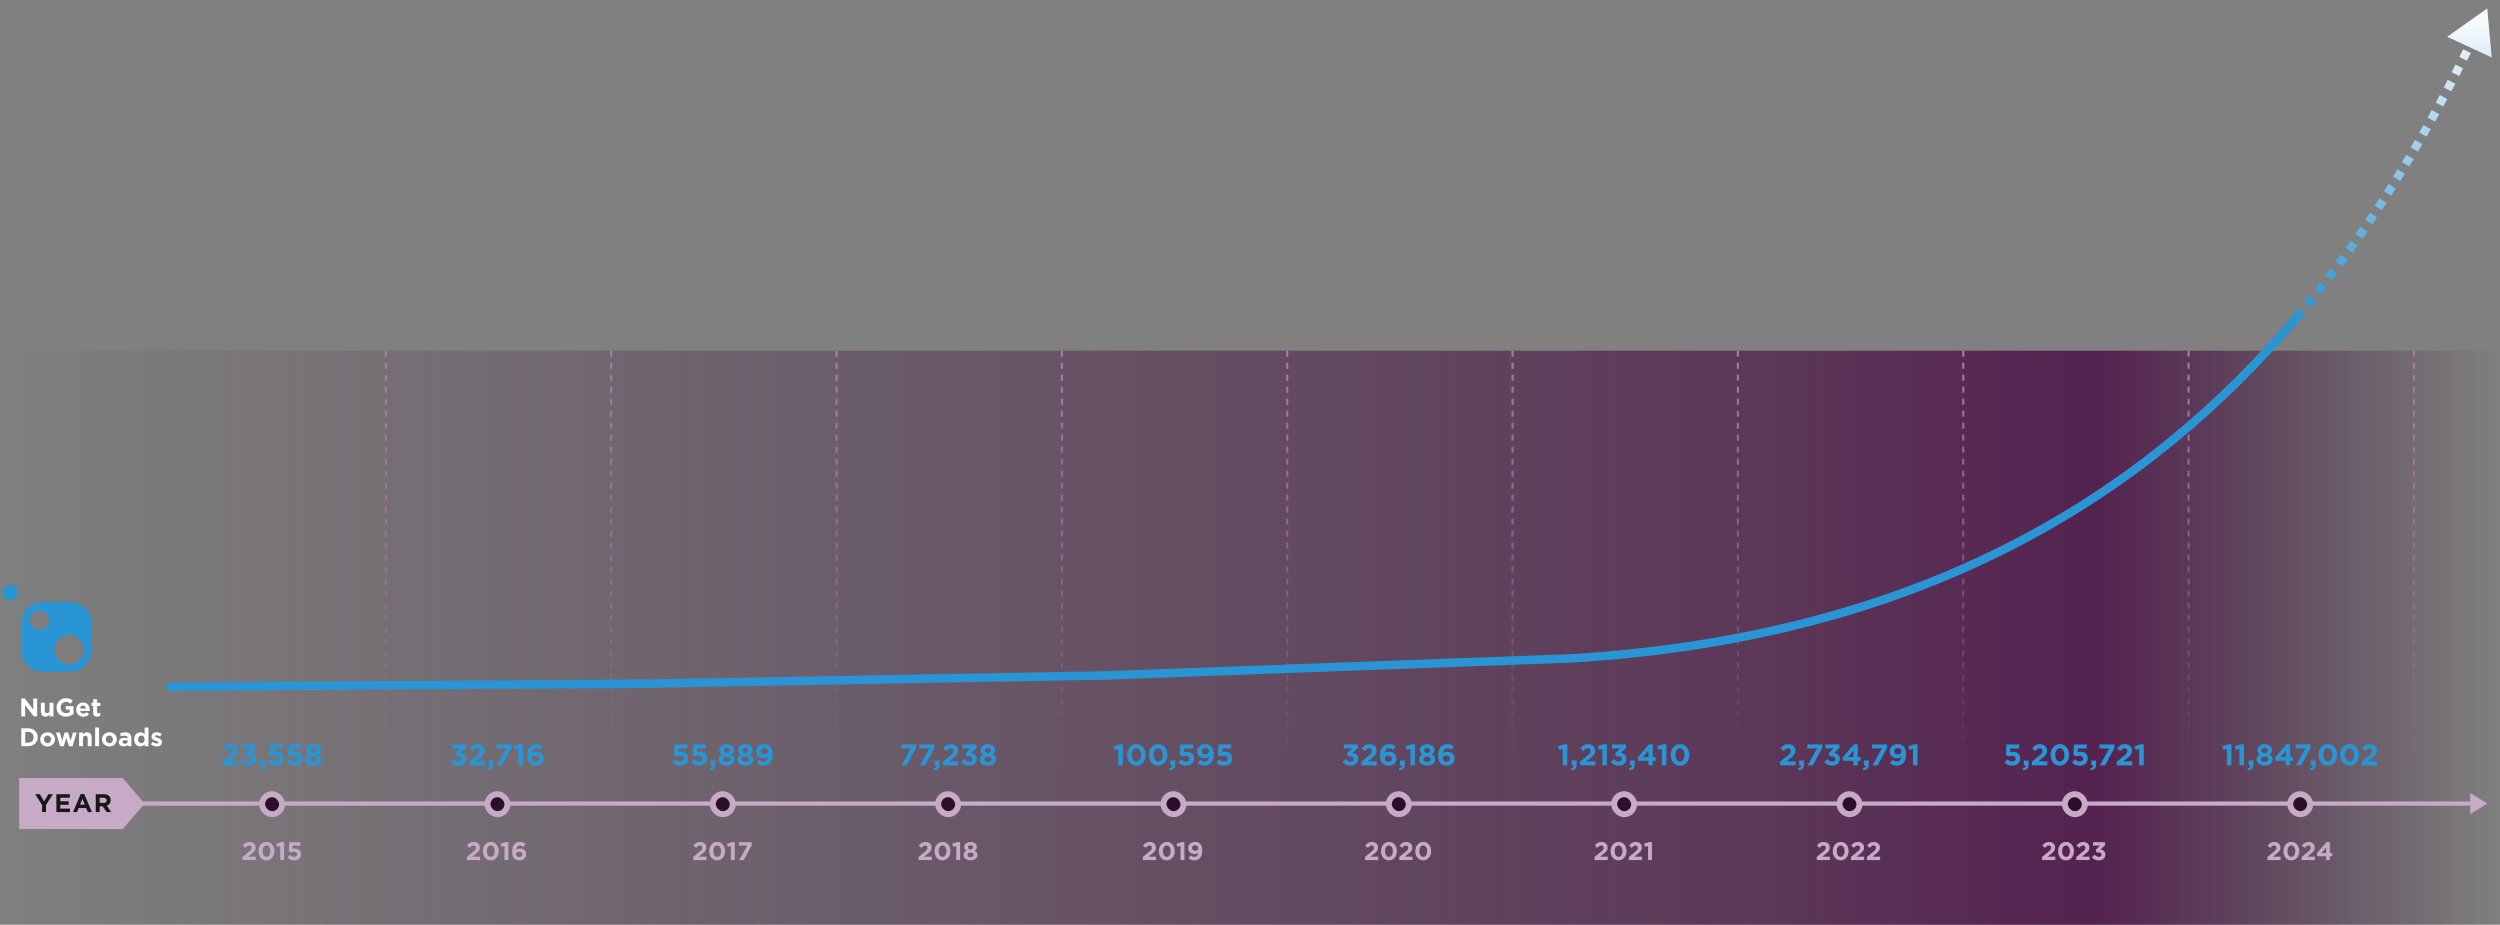 <svg width="1176" height="435" viewBox="0 0 1176 435" fill="none" xmlns="http://www.w3.org/2000/svg">
<rect x="0" y="0" width="1176" height="435" fill="#808080" stroke="none"/>
<rect y="165" width="1176" height="270" fill="url(#paint0_linear_31350_14341)"/>
<path fill-rule="evenodd" clip-rule="evenodd" d="M14 377H1163V379H14V377Z" fill="#C6AAC6"/>
<path d="M10.008 337L10.008 328.6H11.712L15.648 333.772V328.6H17.472V337H15.9L11.832 331.66L11.832 337H10.008ZM21.433 337.12C20.041 337.12 19.248 336.22 19.248 334.732V330.568H21.073V334.156C21.073 335.02 21.468 335.464 22.177 335.464C22.884 335.464 23.317 335.02 23.317 334.156V330.568H25.14V337H23.317V336.088C22.896 336.628 22.345 337.12 21.433 337.12ZM31.009 337.144C28.393 337.144 26.593 335.32 26.593 332.824V332.8C26.593 330.412 28.453 328.456 30.997 328.456C32.497 328.456 33.433 328.864 34.297 329.608L33.133 331.012C32.497 330.472 31.897 330.16 30.937 330.16C29.593 330.16 28.525 331.348 28.525 332.776V332.8C28.525 334.336 29.581 335.464 31.069 335.464C31.753 335.464 32.341 335.296 32.809 334.96V333.76H30.949V332.164H34.597V335.812C33.733 336.544 32.545 337.144 31.009 337.144ZM39.231 337.144C37.299 337.144 35.871 335.788 35.871 333.82V333.796C35.871 331.96 37.179 330.448 39.051 330.448C41.199 330.448 42.183 332.116 42.183 333.94C42.183 334.084 42.171 334.24 42.159 334.42H37.683C37.863 335.248 38.439 335.68 39.255 335.68C39.867 335.68 40.299 335.488 40.815 335.02L41.859 335.944C41.247 336.7 40.395 337.144 39.231 337.144ZM37.659 333.28H40.407C40.299 332.464 39.819 331.912 39.051 331.912C38.283 331.912 37.803 332.452 37.659 333.28ZM45.715 337.108C44.611 337.108 43.843 336.664 43.843 335.176V332.128H43.075V330.568H43.843V328.924H45.667V330.568H47.179V332.128H45.667V334.876C45.667 335.296 45.859 335.5 46.255 335.5C46.579 335.5 46.879 335.428 47.155 335.272V336.736C46.771 336.964 46.327 337.108 45.715 337.108ZM10.008 351V342.6H13.284C15.924 342.6 17.748 344.412 17.748 346.776V346.8C17.748 349.164 15.924 351 13.284 351H10.008ZM13.284 344.268H11.856V349.332H13.284C14.784 349.332 15.816 348.312 15.816 346.824V346.8C15.816 345.312 14.784 344.268 13.284 344.268ZM22.359 351.144C20.379 351.144 18.891 349.68 18.891 347.82V347.796C18.891 345.948 20.379 344.448 22.383 344.448C24.363 344.448 25.851 345.912 25.851 347.772V347.796C25.851 349.644 24.363 351.144 22.359 351.144ZM22.383 349.572C23.427 349.572 24.051 348.78 24.051 347.82V347.796C24.051 346.848 23.367 346.02 22.359 346.02C21.315 346.02 20.691 346.812 20.691 347.772V347.796C20.691 348.744 21.375 349.572 22.383 349.572ZM28.319 351.048L26.339 344.568H28.187L29.219 348.468L30.431 344.544H32.003L33.227 348.48L34.283 344.568H36.095L34.091 351.048H32.447L31.211 347.1L29.951 351.048H28.319ZM37.203 351V344.568H39.027V345.48C39.447 344.94 39.999 344.448 40.911 344.448C42.303 344.448 43.095 345.348 43.095 346.836L43.095 351H41.271L41.271 347.412C41.271 346.548 40.875 346.104 40.167 346.104C39.459 346.104 39.027 346.548 39.027 347.412V351H37.203ZM44.763 351L44.763 342.24H46.587L46.587 351H44.763ZM51.456 351.144C49.476 351.144 47.988 349.68 47.988 347.82V347.796C47.988 345.948 49.476 344.448 51.48 344.448C53.46 344.448 54.948 345.912 54.948 347.772V347.796C54.948 349.644 53.46 351.144 51.456 351.144ZM51.48 349.572C52.524 349.572 53.148 348.78 53.148 347.82V347.796C53.148 346.848 52.464 346.02 51.456 346.02C50.412 346.02 49.788 346.812 49.788 347.772V347.796C49.788 348.744 50.472 349.572 51.48 349.572ZM58.093 351.12C56.881 351.12 55.885 350.436 55.885 349.152V349.128C55.885 347.736 56.953 347.076 58.477 347.076C59.137 347.076 59.581 347.184 60.049 347.34V347.232C60.049 346.464 59.581 346.056 58.669 346.056C57.961 346.056 57.481 346.176 56.893 346.404L56.437 345.012C57.145 344.712 57.841 344.496 58.933 344.496C59.941 344.496 60.637 344.748 61.105 345.216C61.585 345.696 61.801 346.404 61.801 347.268L61.801 351H60.037V350.304C59.593 350.796 58.993 351.12 58.093 351.12ZM58.645 349.86C59.509 349.86 60.073 349.404 60.073 348.732V348.408C59.749 348.264 59.353 348.168 58.909 348.168C58.129 348.168 57.649 348.48 57.649 349.056V349.08C57.649 349.572 58.057 349.86 58.645 349.86ZM66.011 351.12C64.511 351.12 63.083 349.944 63.083 347.796V347.772C63.083 345.624 64.487 344.448 66.011 344.448C66.983 344.448 67.583 344.892 68.015 345.408V342.24H69.839V351H68.015V350.076C67.571 350.688 66.971 351.12 66.011 351.12ZM66.479 349.572C67.331 349.572 68.039 348.864 68.039 347.796V347.772C68.039 346.704 67.331 345.996 66.479 345.996C65.627 345.996 64.907 346.692 64.907 347.772V347.796C64.907 348.864 65.627 349.572 66.479 349.572ZM73.724 351.12C72.812 351.12 71.828 350.82 70.964 350.148L71.744 348.948C72.452 349.464 73.16 349.716 73.772 349.716C74.3 349.716 74.54 349.524 74.54 349.236V349.212C74.54 348.816 73.916 348.696 73.208 348.468C72.308 348.216 71.288 347.784 71.288 346.536V346.512C71.288 345.204 72.344 344.472 73.64 344.472C74.456 344.472 75.332 344.748 76.04 345.216L75.344 346.476C74.708 346.104 74.072 345.876 73.604 345.876C73.16 345.876 72.932 346.068 72.932 346.32V346.344C72.932 346.68 73.544 346.896 74.24 347.112C75.14 347.4 76.184 347.844 76.184 349.02V349.044C76.184 350.472 75.116 351.12 73.724 351.12Z" fill="white"/>
<path d="M9 366H57.747L68 378L57.747 390H9V366Z" fill="#C6AAC6"/>
<path d="M19.794 382V378.688L16.566 373.6H18.726L20.73 376.972L22.77 373.6H24.87L21.642 378.652V382H19.794ZM26.52 382V373.6H32.856V375.244H28.356V376.948H32.316V378.592H28.356V380.356H32.916V382H26.52ZM34.339 382L37.939 373.54H39.643L43.243 382H41.311L40.543 380.116H36.991L36.223 382H34.339ZM37.651 378.484H39.883L38.767 375.76L37.651 378.484ZM45.039 382V373.6H48.879C49.947 373.6 50.763 373.888 51.327 374.452C51.807 374.932 52.047 375.568 52.047 376.372V376.396C52.047 377.752 51.315 378.604 50.247 379L52.299 382H50.139L48.339 379.312H46.887V382H45.039ZM46.887 377.68H48.759C49.671 377.68 50.175 377.212 50.175 376.492V376.468C50.175 375.664 49.635 375.268 48.723 375.268H46.887V377.68Z" fill="#181818"/>
<path d="M104.747 360V358.292L108.009 355.618C109.241 354.61 109.703 354.078 109.703 353.266C109.703 352.426 109.171 351.992 108.387 351.992C107.617 351.992 107.113 352.412 106.385 353.308L104.873 352.09C105.839 350.788 106.777 350.06 108.527 350.06C110.543 350.06 111.901 351.25 111.901 353.084V353.112C111.901 354.764 111.061 355.548 109.325 356.906L107.729 358.138H111.999V360H104.747ZM117.137 360.168C115.359 360.168 114.155 359.482 113.315 358.474L114.799 357.06C115.471 357.83 116.157 358.236 117.165 358.236C117.991 358.236 118.551 357.774 118.551 357.046V357.018C118.551 356.22 117.851 355.772 116.633 355.772H115.737L115.401 354.4L117.739 352.048H113.889V350.2H120.511V351.824L118.033 354.19C119.363 354.414 120.665 355.1 120.665 356.934V356.962C120.665 358.81 119.321 360.168 117.137 360.168ZM122.025 362.268L121.843 361.386C122.837 361.288 123.285 360.826 123.215 360H122.347V357.76H124.615V359.65C124.615 361.498 123.691 362.254 122.025 362.268ZM129.754 360.168C128.172 360.168 127.038 359.608 126.086 358.698L127.388 357.144C128.13 357.816 128.844 358.208 129.726 358.208C130.734 358.208 131.364 357.732 131.364 356.85V356.822C131.364 355.982 130.65 355.492 129.628 355.492C129.012 355.492 128.452 355.646 127.99 355.856L126.744 355.03L127.024 350.2H133.044V352.09H128.872L128.76 353.784C129.152 353.686 129.502 353.616 130.048 353.616C131.952 353.616 133.478 354.554 133.478 356.752V356.78C133.478 358.852 132.008 360.168 129.754 360.168ZM138.573 360.168C136.991 360.168 135.857 359.608 134.905 358.698L136.207 357.144C136.949 357.816 137.663 358.208 138.545 358.208C139.553 358.208 140.183 357.732 140.183 356.85V356.822C140.183 355.982 139.469 355.492 138.447 355.492C137.831 355.492 137.271 355.646 136.809 355.856L135.563 355.03L135.843 350.2H141.863V352.09H137.691L137.579 353.784C137.971 353.686 138.321 353.616 138.867 353.616C140.771 353.616 142.297 354.554 142.297 356.752V356.78C142.297 358.852 140.827 360.168 138.573 360.168ZM147.531 360.14C145.361 360.14 143.751 359.02 143.751 357.312V357.284C143.751 356.094 144.283 355.408 145.333 354.918C144.563 354.456 144.087 353.84 144.087 352.776V352.748C144.087 351.25 145.459 350.06 147.531 350.06C149.603 350.06 150.975 351.236 150.975 352.748V352.776C150.975 353.84 150.499 354.456 149.729 354.918C150.723 355.436 151.311 356.066 151.311 357.228V357.256C151.311 359.076 149.701 360.14 147.531 360.14ZM147.531 354.204C148.385 354.204 148.931 353.7 148.931 353.014V352.986C148.931 352.384 148.427 351.838 147.531 351.838C146.635 351.838 146.131 352.37 146.131 352.972V353C146.131 353.686 146.677 354.204 147.531 354.204ZM147.531 358.362C148.595 358.362 149.225 357.83 149.225 357.144V357.116C149.225 356.346 148.525 355.912 147.531 355.912C146.537 355.912 145.837 356.346 145.837 357.116V357.144C145.837 357.816 146.467 358.362 147.531 358.362Z" fill="#2A95D5"/>
<rect x="123.3" y="373.59" width="9.4" height="9.4" rx="4.7" fill="#2C0F29" stroke="#C6AAC6" stroke-width="2.82"/>
<path d="M114.088 404.58V403.116L116.884 400.824C117.94 399.96 118.336 399.504 118.336 398.808C118.336 398.088 117.88 397.716 117.208 397.716C116.548 397.716 116.116 398.076 115.492 398.844L114.196 397.8C115.024 396.684 115.828 396.06 117.328 396.06C119.056 396.06 120.22 397.08 120.22 398.652V398.676C120.22 400.092 119.5 400.764 118.012 401.928L116.644 402.984H120.304V404.58H114.088ZM125.345 404.724C123.089 404.724 121.625 402.852 121.625 400.404V400.38C121.625 397.944 123.125 396.036 125.369 396.036C127.589 396.036 129.089 397.908 129.089 400.356V400.38C129.089 402.816 127.589 404.724 125.345 404.724ZM125.369 403.056C126.485 403.056 127.193 401.94 127.193 400.404V400.38C127.193 398.856 126.449 397.704 125.345 397.704C124.241 397.704 123.521 398.82 123.521 400.356V400.38C123.521 401.916 124.253 403.056 125.369 403.056ZM131.82 404.58V397.992L130.356 398.352L129.972 396.84L132.384 396.12H133.644V404.58H131.82ZM138.406 404.724C137.05 404.724 136.078 404.244 135.262 403.464L136.378 402.132C137.014 402.708 137.626 403.044 138.382 403.044C139.246 403.044 139.786 402.636 139.786 401.88V401.856C139.786 401.136 139.174 400.716 138.298 400.716C137.77 400.716 137.29 400.848 136.894 401.028L135.826 400.32L136.066 396.18H141.226V397.8H137.65L137.554 399.252C137.89 399.168 138.19 399.108 138.658 399.108C140.29 399.108 141.598 399.912 141.598 401.796V401.82C141.598 403.596 140.338 404.724 138.406 404.724Z" fill="#C6AAC6"/>
<path d="M215.789 360.168C214.011 360.168 212.807 359.482 211.967 358.474L213.451 357.06C214.123 357.83 214.809 358.236 215.817 358.236C216.643 358.236 217.203 357.774 217.203 357.046V357.018C217.203 356.22 216.503 355.772 215.285 355.772H214.389L214.053 354.4L216.391 352.048H212.541V350.2H219.163V351.824L216.685 354.19C218.015 354.414 219.317 355.1 219.317 356.934V356.962C219.317 358.81 217.973 360.168 215.789 360.168ZM220.816 360V358.292L224.078 355.618C225.31 354.61 225.772 354.078 225.772 353.266C225.772 352.426 225.24 351.992 224.456 351.992C223.686 351.992 223.182 352.412 222.454 353.308L220.942 352.09C221.908 350.788 222.846 350.06 224.596 350.06C226.612 350.06 227.97 351.25 227.97 353.084V353.112C227.97 354.764 227.13 355.548 225.394 356.906L223.798 358.138H228.068V360H220.816ZM229.399 362.268L229.217 361.386C230.211 361.288 230.659 360.826 230.589 360H229.721V357.76H231.989V359.65C231.989 361.498 231.065 362.254 229.399 362.268ZM233.761 360L238.143 352.062H233.537V350.2H240.593V351.824L236.197 360H233.761ZM243.882 360V352.314L242.174 352.734L241.726 350.97L244.54 350.13H246.01V360H243.882ZM252.042 360.168C250.754 360.168 249.9 359.804 249.214 359.118C248.5 358.404 248.052 357.354 248.052 355.408V355.38C248.052 352.356 249.424 350.032 252.35 350.032C253.694 350.032 254.548 350.424 255.416 351.11L254.282 352.776C253.652 352.286 253.12 351.992 252.28 351.992C250.81 351.992 250.376 353.406 250.306 354.26C250.824 353.91 251.44 353.63 252.336 353.63C254.282 353.63 255.78 354.708 255.78 356.752V356.78C255.78 358.796 254.17 360.168 252.042 360.168ZM251.958 358.32C253.022 358.32 253.638 357.718 253.638 356.878V356.85C253.638 356.01 252.994 355.422 251.93 355.422C250.866 355.422 250.25 355.996 250.25 356.836V356.864C250.25 357.704 250.894 358.32 251.958 358.32Z" fill="#2A95D5"/>
<rect x="229.3" y="373.59" width="9.4" height="9.4" rx="4.7" fill="#2C0F29" stroke="#C6AAC6" stroke-width="2.82"/>
<path d="M219.588 404.58V403.116L222.384 400.824C223.44 399.96 223.836 399.504 223.836 398.808C223.836 398.088 223.38 397.716 222.708 397.716C222.048 397.716 221.616 398.076 220.992 398.844L219.696 397.8C220.524 396.684 221.328 396.06 222.828 396.06C224.556 396.06 225.72 397.08 225.72 398.652V398.676C225.72 400.092 225 400.764 223.512 401.928L222.144 402.984H225.804V404.58H219.588ZM230.845 404.724C228.589 404.724 227.125 402.852 227.125 400.404V400.38C227.125 397.944 228.625 396.036 230.869 396.036C233.089 396.036 234.589 397.908 234.589 400.356V400.38C234.589 402.816 233.089 404.724 230.845 404.724ZM230.869 403.056C231.985 403.056 232.693 401.94 232.693 400.404V400.38C232.693 398.856 231.949 397.704 230.845 397.704C229.741 397.704 229.021 398.82 229.021 400.356V400.38C229.021 401.916 229.753 403.056 230.869 403.056ZM237.32 404.58V397.992L235.856 398.352L235.472 396.84L237.884 396.12H239.144V404.58H237.32ZM244.314 404.724C243.21 404.724 242.478 404.412 241.89 403.824C241.278 403.212 240.894 402.312 240.894 400.644V400.62C240.894 398.028 242.07 396.036 244.578 396.036C245.73 396.036 246.462 396.372 247.206 396.96L246.234 398.388C245.694 397.968 245.238 397.716 244.518 397.716C243.258 397.716 242.886 398.928 242.826 399.66C243.27 399.36 243.798 399.12 244.566 399.12C246.234 399.12 247.518 400.044 247.518 401.796V401.82C247.518 403.548 246.138 404.724 244.314 404.724ZM244.242 403.14C245.154 403.14 245.682 402.624 245.682 401.904V401.88C245.682 401.16 245.13 400.656 244.218 400.656C243.306 400.656 242.778 401.148 242.778 401.868V401.892C242.778 402.612 243.33 403.14 244.242 403.14Z" fill="#C6AAC6"/>
<path d="M320.03 360.168C318.448 360.168 317.314 359.608 316.362 358.698L317.664 357.144C318.406 357.816 319.12 358.208 320.002 358.208C321.01 358.208 321.64 357.732 321.64 356.85V356.822C321.64 355.982 320.926 355.492 319.904 355.492C319.288 355.492 318.728 355.646 318.266 355.856L317.02 355.03L317.3 350.2H323.32V352.09H319.148L319.036 353.784C319.428 353.686 319.778 353.616 320.324 353.616C322.228 353.616 323.754 354.554 323.754 356.752V356.78C323.754 358.852 322.284 360.168 320.03 360.168ZM328.848 360.168C327.266 360.168 326.132 359.608 325.18 358.698L326.482 357.144C327.224 357.816 327.938 358.208 328.82 358.208C329.828 358.208 330.458 357.732 330.458 356.85V356.822C330.458 355.982 329.744 355.492 328.722 355.492C328.106 355.492 327.546 355.646 327.084 355.856L325.838 355.03L326.118 350.2H332.138V352.09H327.966L327.854 353.784C328.246 353.686 328.596 353.616 329.142 353.616C331.046 353.616 332.572 354.554 332.572 356.752V356.78C332.572 358.852 331.102 360.168 328.848 360.168ZM333.942 362.268L333.76 361.386C334.754 361.288 335.202 360.826 335.132 360H334.264V357.76H336.532V359.65C336.532 361.498 335.608 362.254 333.942 362.268ZM341.812 360.14C339.642 360.14 338.032 359.02 338.032 357.312V357.284C338.032 356.094 338.564 355.408 339.614 354.918C338.844 354.456 338.368 353.84 338.368 352.776V352.748C338.368 351.25 339.74 350.06 341.812 350.06C343.884 350.06 345.256 351.236 345.256 352.748V352.776C345.256 353.84 344.78 354.456 344.01 354.918C345.004 355.436 345.592 356.066 345.592 357.228V357.256C345.592 359.076 343.982 360.14 341.812 360.14ZM341.812 354.204C342.666 354.204 343.212 353.7 343.212 353.014V352.986C343.212 352.384 342.708 351.838 341.812 351.838C340.916 351.838 340.412 352.37 340.412 352.972V353C340.412 353.686 340.958 354.204 341.812 354.204ZM341.812 358.362C342.876 358.362 343.506 357.83 343.506 357.144V357.116C343.506 356.346 342.806 355.912 341.812 355.912C340.818 355.912 340.118 356.346 340.118 357.116V357.144C340.118 357.816 340.748 358.362 341.812 358.362ZM350.631 360.14C348.461 360.14 346.851 359.02 346.851 357.312V357.284C346.851 356.094 347.383 355.408 348.433 354.918C347.663 354.456 347.187 353.84 347.187 352.776V352.748C347.187 351.25 348.559 350.06 350.631 350.06C352.703 350.06 354.075 351.236 354.075 352.748V352.776C354.075 353.84 353.599 354.456 352.829 354.918C353.823 355.436 354.411 356.066 354.411 357.228V357.256C354.411 359.076 352.801 360.14 350.631 360.14ZM350.631 354.204C351.485 354.204 352.031 353.7 352.031 353.014V352.986C352.031 352.384 351.527 351.838 350.631 351.838C349.735 351.838 349.231 352.37 349.231 352.972V353C349.231 353.686 349.777 354.204 350.631 354.204ZM350.631 358.362C351.695 358.362 352.325 357.83 352.325 357.144V357.116C352.325 356.346 351.625 355.912 350.631 355.912C349.637 355.912 348.937 356.346 348.937 357.116V357.144C348.937 357.816 349.567 358.362 350.631 358.362ZM359.255 358.208C360.725 358.208 361.173 356.822 361.243 355.982C360.739 356.416 360.095 356.654 359.255 356.654C357.127 356.654 355.755 355.464 355.755 353.49V353.462C355.755 351.488 357.281 350.032 359.493 350.032C360.795 350.032 361.579 350.354 362.321 351.096C363.021 351.796 363.483 352.86 363.483 354.792V354.82C363.483 357.998 361.985 360.168 359.199 360.168C357.757 360.168 356.819 359.692 355.979 359.006L357.113 357.368C357.827 357.942 358.415 358.208 359.255 358.208ZM359.605 354.862C360.669 354.862 361.285 354.246 361.285 353.406V353.378C361.285 352.496 360.641 351.88 359.563 351.88C358.499 351.88 357.897 352.482 357.897 353.364V353.392C357.897 354.274 358.541 354.862 359.605 354.862Z" fill="#2A95D5"/>
<rect x="335.3" y="373.59" width="9.4" height="9.4" rx="4.7" fill="#2C0F29" stroke="#C6AAC6" stroke-width="2.82"/>
<path d="M326.088 404.58V403.116L328.884 400.824C329.94 399.96 330.336 399.504 330.336 398.808C330.336 398.088 329.88 397.716 329.208 397.716C328.548 397.716 328.116 398.076 327.492 398.844L326.196 397.8C327.024 396.684 327.828 396.06 329.328 396.06C331.056 396.06 332.22 397.08 332.22 398.652V398.676C332.22 400.092 331.5 400.764 330.012 401.928L328.644 402.984H332.304V404.58H326.088ZM337.345 404.724C335.089 404.724 333.625 402.852 333.625 400.404V400.38C333.625 397.944 335.125 396.036 337.369 396.036C339.589 396.036 341.089 397.908 341.089 400.356V400.38C341.089 402.816 339.589 404.724 337.345 404.724ZM337.369 403.056C338.485 403.056 339.193 401.94 339.193 400.404V400.38C339.193 398.856 338.449 397.704 337.345 397.704C336.241 397.704 335.521 398.82 335.521 400.356V400.38C335.521 401.916 336.253 403.056 337.369 403.056ZM343.82 404.58V397.992L342.356 398.352L341.972 396.84L344.384 396.12H345.644V404.58H343.82ZM347.754 404.58L351.51 397.776H347.562V396.18H353.61V397.572L349.842 404.58H347.754Z" fill="#C6AAC6"/>
<path d="M424.084 360L428.466 352.062H423.86V350.2H430.916V351.824L426.52 360H424.084ZM432.752 360L437.134 352.062H432.528V350.2H439.584V351.824L435.188 360H432.752ZM439.396 362.268L439.214 361.386C440.208 361.288 440.656 360.826 440.586 360H439.718V357.76H441.986V359.65C441.986 361.498 441.062 362.254 439.396 362.268ZM443.541 360V358.292L446.803 355.618C448.035 354.61 448.497 354.078 448.497 353.266C448.497 352.426 447.965 351.992 447.181 351.992C446.411 351.992 445.907 352.412 445.179 353.308L443.667 352.09C444.633 350.788 445.571 350.06 447.321 350.06C449.337 350.06 450.695 351.25 450.695 353.084V353.112C450.695 354.764 449.855 355.548 448.119 356.906L446.523 358.138H450.793V360H443.541ZM455.932 360.168C454.154 360.168 452.95 359.482 452.11 358.474L453.594 357.06C454.266 357.83 454.952 358.236 455.96 358.236C456.786 358.236 457.346 357.774 457.346 357.046V357.018C457.346 356.22 456.646 355.772 455.428 355.772H454.532L454.196 354.4L456.534 352.048H452.684V350.2H459.306V351.824L456.828 354.19C458.158 354.414 459.46 355.1 459.46 356.934V356.962C459.46 358.81 458.116 360.168 455.932 360.168ZM464.683 360.14C462.513 360.14 460.903 359.02 460.903 357.312V357.284C460.903 356.094 461.435 355.408 462.485 354.918C461.715 354.456 461.239 353.84 461.239 352.776V352.748C461.239 351.25 462.611 350.06 464.683 350.06C466.755 350.06 468.127 351.236 468.127 352.748V352.776C468.127 353.84 467.651 354.456 466.881 354.918C467.875 355.436 468.463 356.066 468.463 357.228V357.256C468.463 359.076 466.853 360.14 464.683 360.14ZM464.683 354.204C465.537 354.204 466.083 353.7 466.083 353.014V352.986C466.083 352.384 465.579 351.838 464.683 351.838C463.787 351.838 463.283 352.37 463.283 352.972V353C463.283 353.686 463.829 354.204 464.683 354.204ZM464.683 358.362C465.747 358.362 466.377 357.83 466.377 357.144V357.116C466.377 356.346 465.677 355.912 464.683 355.912C463.689 355.912 462.989 356.346 462.989 357.116V357.144C462.989 357.816 463.619 358.362 464.683 358.362Z" fill="#2A95D5"/>
<rect x="441.3" y="373.59" width="9.4" height="9.4" rx="4.7" fill="#2C0F29" stroke="#C6AAC6" stroke-width="2.82"/>
<path d="M432.088 404.58V403.116L434.884 400.824C435.94 399.96 436.336 399.504 436.336 398.808C436.336 398.088 435.88 397.716 435.208 397.716C434.548 397.716 434.116 398.076 433.492 398.844L432.196 397.8C433.024 396.684 433.828 396.06 435.328 396.06C437.056 396.06 438.22 397.08 438.22 398.652V398.676C438.22 400.092 437.5 400.764 436.012 401.928L434.644 402.984H438.304V404.58H432.088ZM443.345 404.724C441.089 404.724 439.625 402.852 439.625 400.404V400.38C439.625 397.944 441.125 396.036 443.369 396.036C445.589 396.036 447.089 397.908 447.089 400.356V400.38C447.089 402.816 445.589 404.724 443.345 404.724ZM443.369 403.056C444.485 403.056 445.193 401.94 445.193 400.404V400.38C445.193 398.856 444.449 397.704 443.345 397.704C442.241 397.704 441.521 398.82 441.521 400.356V400.38C441.521 401.916 442.253 403.056 443.369 403.056ZM449.82 404.58V397.992L448.356 398.352L447.972 396.84L450.384 396.12H451.644V404.58H449.82ZM456.526 404.7C454.666 404.7 453.286 403.74 453.286 402.276V402.252C453.286 401.232 453.742 400.644 454.642 400.224C453.982 399.828 453.574 399.3 453.574 398.388V398.364C453.574 397.08 454.75 396.06 456.526 396.06C458.302 396.06 459.478 397.068 459.478 398.364V398.388C459.478 399.3 459.07 399.828 458.41 400.224C459.262 400.668 459.766 401.208 459.766 402.204V402.228C459.766 403.788 458.386 404.7 456.526 404.7ZM456.526 399.612C457.258 399.612 457.726 399.18 457.726 398.592V398.568C457.726 398.052 457.294 397.584 456.526 397.584C455.758 397.584 455.326 398.04 455.326 398.556V398.58C455.326 399.168 455.794 399.612 456.526 399.612ZM456.526 403.176C457.438 403.176 457.978 402.72 457.978 402.132V402.108C457.978 401.448 457.378 401.076 456.526 401.076C455.674 401.076 455.074 401.448 455.074 402.108V402.132C455.074 402.708 455.614 403.176 456.526 403.176Z" fill="#C6AAC6"/>
<path d="M526.061 360V352.314L524.353 352.734L523.905 350.97L526.719 350.13H528.189V360H526.061ZM534.572 360.168C531.94 360.168 530.232 357.984 530.232 355.128V355.1C530.232 352.258 531.982 350.032 534.6 350.032C537.19 350.032 538.94 352.216 538.94 355.072V355.1C538.94 357.942 537.19 360.168 534.572 360.168ZM534.6 358.222C535.902 358.222 536.728 356.92 536.728 355.128V355.1C536.728 353.322 535.86 351.978 534.572 351.978C533.284 351.978 532.444 353.28 532.444 355.072V355.1C532.444 356.892 533.298 358.222 534.6 358.222ZM544.798 360.168C542.166 360.168 540.458 357.984 540.458 355.128V355.1C540.458 352.258 542.208 350.032 544.826 350.032C547.416 350.032 549.166 352.216 549.166 355.072V355.1C549.166 357.942 547.416 360.168 544.798 360.168ZM544.826 358.222C546.128 358.222 546.954 356.92 546.954 355.128V355.1C546.954 353.322 546.086 351.978 544.798 351.978C543.51 351.978 542.67 353.28 542.67 355.072V355.1C542.67 356.892 543.524 358.222 544.826 358.222ZM550.201 362.268L550.019 361.386C551.013 361.288 551.461 360.826 551.391 360H550.523V357.76H552.791V359.65C552.791 361.498 551.867 362.254 550.201 362.268ZM557.931 360.168C556.349 360.168 555.215 359.608 554.263 358.698L555.565 357.144C556.307 357.816 557.021 358.208 557.903 358.208C558.911 358.208 559.541 357.732 559.541 356.85V356.822C559.541 355.982 558.827 355.492 557.805 355.492C557.189 355.492 556.629 355.646 556.167 355.856L554.921 355.03L555.201 350.2H561.221V352.09H557.049L556.937 353.784C557.329 353.686 557.679 353.616 558.225 353.616C560.129 353.616 561.655 354.554 561.655 356.752V356.78C561.655 358.852 560.185 360.168 557.931 360.168ZM566.695 358.208C568.165 358.208 568.613 356.822 568.683 355.982C568.179 356.416 567.535 356.654 566.695 356.654C564.567 356.654 563.195 355.464 563.195 353.49V353.462C563.195 351.488 564.721 350.032 566.933 350.032C568.235 350.032 569.019 350.354 569.761 351.096C570.461 351.796 570.923 352.86 570.923 354.792V354.82C570.923 357.998 569.425 360.168 566.639 360.168C565.197 360.168 564.259 359.692 563.419 359.006L564.553 357.368C565.267 357.942 565.855 358.208 566.695 358.208ZM567.045 354.862C568.109 354.862 568.725 354.246 568.725 353.406V353.378C568.725 352.496 568.081 351.88 567.003 351.88C565.939 351.88 565.337 352.482 565.337 353.364V353.392C565.337 354.274 565.981 354.862 567.045 354.862ZM575.882 360.168C574.3 360.168 573.166 359.608 572.214 358.698L573.516 357.144C574.258 357.816 574.972 358.208 575.854 358.208C576.862 358.208 577.492 357.732 577.492 356.85V356.822C577.492 355.982 576.778 355.492 575.756 355.492C575.14 355.492 574.58 355.646 574.118 355.856L572.872 355.03L573.152 350.2H579.172V352.09H575L574.888 353.784C575.28 353.686 575.63 353.616 576.176 353.616C578.08 353.616 579.606 354.554 579.606 356.752V356.78C579.606 358.852 578.136 360.168 575.882 360.168Z" fill="#2A95D5"/>
<rect x="547.3" y="373.59" width="9.4" height="9.4" rx="4.7" fill="#2C0F29" stroke="#C6AAC6" stroke-width="2.82"/>
<path d="M537.588 404.58V403.116L540.384 400.824C541.44 399.96 541.836 399.504 541.836 398.808C541.836 398.088 541.38 397.716 540.708 397.716C540.048 397.716 539.616 398.076 538.992 398.844L537.696 397.8C538.524 396.684 539.328 396.06 540.828 396.06C542.556 396.06 543.72 397.08 543.72 398.652V398.676C543.72 400.092 543 400.764 541.512 401.928L540.144 402.984H543.804V404.58H537.588ZM548.845 404.724C546.589 404.724 545.125 402.852 545.125 400.404V400.38C545.125 397.944 546.625 396.036 548.869 396.036C551.089 396.036 552.589 397.908 552.589 400.356V400.38C552.589 402.816 551.089 404.724 548.845 404.724ZM548.869 403.056C549.985 403.056 550.693 401.94 550.693 400.404V400.38C550.693 398.856 549.949 397.704 548.845 397.704C547.741 397.704 547.021 398.82 547.021 400.356V400.38C547.021 401.916 547.753 403.056 548.869 403.056ZM555.32 404.58V397.992L553.856 398.352L553.472 396.84L555.884 396.12H557.144V404.58H555.32ZM561.918 403.044C563.178 403.044 563.562 401.856 563.622 401.136C563.19 401.508 562.638 401.712 561.918 401.712C560.094 401.712 558.918 400.692 558.918 399V398.976C558.918 397.284 560.226 396.036 562.122 396.036C563.238 396.036 563.91 396.312 564.546 396.948C565.146 397.548 565.542 398.46 565.542 400.116V400.14C565.542 402.864 564.258 404.724 561.87 404.724C560.634 404.724 559.83 404.316 559.11 403.728L560.082 402.324C560.694 402.816 561.198 403.044 561.918 403.044ZM562.218 400.176C563.13 400.176 563.658 399.648 563.658 398.928V398.904C563.658 398.148 563.106 397.62 562.182 397.62C561.27 397.62 560.754 398.136 560.754 398.892V398.916C560.754 399.672 561.306 400.176 562.218 400.176Z" fill="#C6AAC6"/>
<path d="M635.359 360.168C633.581 360.168 632.377 359.482 631.537 358.474L633.021 357.06C633.693 357.83 634.379 358.236 635.387 358.236C636.213 358.236 636.773 357.774 636.773 357.046V357.018C636.773 356.22 636.073 355.772 634.855 355.772H633.959L633.623 354.4L635.961 352.048H632.111V350.2H638.733V351.824L636.255 354.19C637.585 354.414 638.887 355.1 638.887 356.934V356.962C638.887 358.81 637.543 360.168 635.359 360.168ZM640.386 360V358.292L643.648 355.618C644.88 354.61 645.342 354.078 645.342 353.266C645.342 352.426 644.81 351.992 644.026 351.992C643.256 351.992 642.752 352.412 642.024 353.308L640.512 352.09C641.478 350.788 642.416 350.06 644.166 350.06C646.182 350.06 647.54 351.25 647.54 353.084V353.112C647.54 354.764 646.7 355.548 644.964 356.906L643.368 358.138H647.638V360H640.386ZM653.169 360.168C651.881 360.168 651.027 359.804 650.341 359.118C649.627 358.404 649.179 357.354 649.179 355.408V355.38C649.179 352.356 650.551 350.032 653.477 350.032C654.821 350.032 655.675 350.424 656.543 351.11L655.409 352.776C654.779 352.286 654.247 351.992 653.407 351.992C651.937 351.992 651.503 353.406 651.433 354.26C651.951 353.91 652.567 353.63 653.463 353.63C655.409 353.63 656.907 354.708 656.907 356.752V356.78C656.907 358.796 655.297 360.168 653.169 360.168ZM653.085 358.32C654.149 358.32 654.765 357.718 654.765 356.878V356.85C654.765 356.01 654.121 355.422 653.057 355.422C651.993 355.422 651.377 355.996 651.377 356.836V356.864C651.377 357.704 652.021 358.32 653.085 358.32ZM658.238 362.268L658.056 361.386C659.05 361.288 659.498 360.826 659.428 360H658.56V357.76H660.828V359.65C660.828 361.498 659.904 362.254 658.238 362.268ZM663.493 360V352.314L661.785 352.734L661.337 350.97L664.151 350.13H665.621V360H663.493ZM671.317 360.14C669.147 360.14 667.537 359.02 667.537 357.312V357.284C667.537 356.094 668.069 355.408 669.119 354.918C668.349 354.456 667.873 353.84 667.873 352.776V352.748C667.873 351.25 669.245 350.06 671.317 350.06C673.389 350.06 674.761 351.236 674.761 352.748V352.776C674.761 353.84 674.285 354.456 673.515 354.918C674.509 355.436 675.097 356.066 675.097 357.228V357.256C675.097 359.076 673.487 360.14 671.317 360.14ZM671.317 354.204C672.171 354.204 672.717 353.7 672.717 353.014V352.986C672.717 352.384 672.213 351.838 671.317 351.838C670.421 351.838 669.917 352.37 669.917 352.972V353C669.917 353.686 670.463 354.204 671.317 354.204ZM671.317 358.362C672.381 358.362 673.011 357.83 673.011 357.144V357.116C673.011 356.346 672.311 355.912 671.317 355.912C670.323 355.912 669.623 356.346 669.623 357.116V357.144C669.623 357.816 670.253 358.362 671.317 358.362ZM680.472 360.168C679.184 360.168 678.33 359.804 677.644 359.118C676.93 358.404 676.482 357.354 676.482 355.408V355.38C676.482 352.356 677.854 350.032 680.78 350.032C682.124 350.032 682.978 350.424 683.846 351.11L682.712 352.776C682.082 352.286 681.55 351.992 680.71 351.992C679.24 351.992 678.806 353.406 678.736 354.26C679.254 353.91 679.87 353.63 680.766 353.63C682.712 353.63 684.21 354.708 684.21 356.752V356.78C684.21 358.796 682.6 360.168 680.472 360.168ZM680.388 358.32C681.452 358.32 682.068 357.718 682.068 356.878V356.85C682.068 356.01 681.424 355.422 680.36 355.422C679.296 355.422 678.68 355.996 678.68 356.836V356.864C678.68 357.704 679.324 358.32 680.388 358.32Z" fill="#2A95D5"/>
<rect x="653.3" y="373.59" width="9.4" height="9.4" rx="4.7" fill="#2C0F29" stroke="#C6AAC6" stroke-width="2.82"/>
<path d="M642.088 404.58V403.116L644.884 400.824C645.94 399.96 646.336 399.504 646.336 398.808C646.336 398.088 645.88 397.716 645.208 397.716C644.548 397.716 644.116 398.076 643.492 398.844L642.196 397.8C643.024 396.684 643.828 396.06 645.328 396.06C647.056 396.06 648.22 397.08 648.22 398.652V398.676C648.22 400.092 647.5 400.764 646.012 401.928L644.644 402.984H648.304V404.58H642.088ZM653.345 404.724C651.089 404.724 649.625 402.852 649.625 400.404V400.38C649.625 397.944 651.125 396.036 653.369 396.036C655.589 396.036 657.089 397.908 657.089 400.356V400.38C657.089 402.816 655.589 404.724 653.345 404.724ZM653.369 403.056C654.485 403.056 655.193 401.94 655.193 400.404V400.38C655.193 398.856 654.449 397.704 653.345 397.704C652.241 397.704 651.521 398.82 651.521 400.356V400.38C651.521 401.916 652.253 403.056 653.369 403.056ZM658.213 404.58V403.116L661.009 400.824C662.065 399.96 662.461 399.504 662.461 398.808C662.461 398.088 662.005 397.716 661.333 397.716C660.673 397.716 660.241 398.076 659.617 398.844L658.321 397.8C659.149 396.684 659.953 396.06 661.453 396.06C663.181 396.06 664.345 397.08 664.345 398.652V398.676C664.345 400.092 663.625 400.764 662.137 401.928L660.769 402.984H664.429V404.58H658.213ZM669.47 404.724C667.214 404.724 665.75 402.852 665.75 400.404V400.38C665.75 397.944 667.25 396.036 669.494 396.036C671.714 396.036 673.214 397.908 673.214 400.356V400.38C673.214 402.816 671.714 404.724 669.47 404.724ZM669.494 403.056C670.61 403.056 671.318 401.94 671.318 400.404V400.38C671.318 398.856 670.574 397.704 669.47 397.704C668.366 397.704 667.646 398.82 667.646 400.356V400.38C667.646 401.916 668.378 403.056 669.494 403.056Z" fill="#C6AAC6"/>
<path d="M735.115 360V352.314L733.407 352.734L732.959 350.97L735.773 350.13H737.243V360H735.115ZM739.075 362.268L738.893 361.386C739.887 361.288 740.335 360.826 740.265 360H739.397V357.76H741.665V359.65C741.665 361.498 740.741 362.254 739.075 362.268ZM743.221 360V358.292L746.483 355.618C747.715 354.61 748.177 354.078 748.177 353.266C748.177 352.426 747.645 351.992 746.861 351.992C746.091 351.992 745.587 352.412 744.859 353.308L743.347 352.09C744.313 350.788 745.251 350.06 747.001 350.06C749.017 350.06 750.375 351.25 750.375 353.084V353.112C750.375 354.764 749.535 355.548 747.799 356.906L746.203 358.138H750.473V360H743.221ZM753.75 360V352.314L752.042 352.734L751.594 350.97L754.408 350.13H755.878V360H753.75ZM761.518 360.168C759.74 360.168 758.536 359.482 757.696 358.474L759.18 357.06C759.852 357.83 760.538 358.236 761.546 358.236C762.372 358.236 762.932 357.774 762.932 357.046V357.018C762.932 356.22 762.232 355.772 761.014 355.772H760.118L759.782 354.4L762.12 352.048H758.27V350.2H764.892V351.824L762.414 354.19C763.744 354.414 765.046 355.1 765.046 356.934V356.962C765.046 358.81 763.702 360.168 761.518 360.168ZM766.405 362.268L766.223 361.386C767.217 361.288 767.665 360.826 767.595 360H766.727V357.76H768.995V359.65C768.995 361.498 768.071 362.254 766.405 362.268ZM775.437 360V357.886H770.649L770.299 356.36L775.675 350.13H777.495V356.136H778.811V357.886H777.495V360H775.437ZM772.833 356.136H775.437V353.084L772.833 356.136ZM781.736 360V352.314L780.028 352.734L779.58 350.97L782.394 350.13H783.864V360H781.736ZM790.246 360.168C787.614 360.168 785.906 357.984 785.906 355.128V355.1C785.906 352.258 787.656 350.032 790.274 350.032C792.864 350.032 794.614 352.216 794.614 355.072V355.1C794.614 357.942 792.864 360.168 790.246 360.168ZM790.274 358.222C791.576 358.222 792.402 356.92 792.402 355.128V355.1C792.402 353.322 791.534 351.978 790.246 351.978C788.958 351.978 788.118 353.28 788.118 355.072V355.1C788.118 356.892 788.972 358.222 790.274 358.222Z" fill="#2A95D5"/>
<rect x="759.3" y="373.59" width="9.4" height="9.4" rx="4.7" fill="#2C0F29" stroke="#C6AAC6" stroke-width="2.82"/>
<path d="M750.088 404.58V403.116L752.884 400.824C753.94 399.96 754.336 399.504 754.336 398.808C754.336 398.088 753.88 397.716 753.208 397.716C752.548 397.716 752.116 398.076 751.492 398.844L750.196 397.8C751.024 396.684 751.828 396.06 753.328 396.06C755.056 396.06 756.22 397.08 756.22 398.652V398.676C756.22 400.092 755.5 400.764 754.012 401.928L752.644 402.984H756.304V404.58H750.088ZM761.345 404.724C759.089 404.724 757.625 402.852 757.625 400.404V400.38C757.625 397.944 759.125 396.036 761.369 396.036C763.589 396.036 765.089 397.908 765.089 400.356V400.38C765.089 402.816 763.589 404.724 761.345 404.724ZM761.369 403.056C762.485 403.056 763.193 401.94 763.193 400.404V400.38C763.193 398.856 762.449 397.704 761.345 397.704C760.241 397.704 759.521 398.82 759.521 400.356V400.38C759.521 401.916 760.253 403.056 761.369 403.056ZM766.213 404.58V403.116L769.009 400.824C770.065 399.96 770.461 399.504 770.461 398.808C770.461 398.088 770.005 397.716 769.333 397.716C768.673 397.716 768.241 398.076 767.617 398.844L766.321 397.8C767.149 396.684 767.953 396.06 769.453 396.06C771.181 396.06 772.345 397.08 772.345 398.652V398.676C772.345 400.092 771.625 400.764 770.137 401.928L768.769 402.984H772.429V404.58H766.213ZM775.238 404.58V397.992L773.774 398.352L773.39 396.84L775.802 396.12H777.062V404.58H775.238Z" fill="#C6AAC6"/>
<path d="M837.402 360V358.292L840.664 355.618C841.896 354.61 842.358 354.078 842.358 353.266C842.358 352.426 841.826 351.992 841.042 351.992C840.272 351.992 839.768 352.412 839.04 353.308L837.528 352.09C838.494 350.788 839.432 350.06 841.182 350.06C843.198 350.06 844.556 351.25 844.556 353.084V353.112C844.556 354.764 843.716 355.548 841.98 356.906L840.384 358.138H844.654V360H837.402ZM845.984 362.268L845.802 361.386C846.796 361.288 847.244 360.826 847.174 360H846.306V357.76H848.574V359.65C848.574 361.498 847.65 362.254 845.984 362.268ZM850.347 360L854.729 352.062H850.123V350.2H857.179V351.824L852.783 360H850.347ZM861.919 360.168C860.141 360.168 858.937 359.482 858.097 358.474L859.581 357.06C860.253 357.83 860.939 358.236 861.947 358.236C862.773 358.236 863.333 357.774 863.333 357.046V357.018C863.333 356.22 862.633 355.772 861.415 355.772H860.519L860.183 354.4L862.521 352.048H858.671V350.2H865.293V351.824L862.815 354.19C864.145 354.414 865.447 355.1 865.447 356.934V356.962C865.447 358.81 864.103 360.168 861.919 360.168ZM871.833 360V357.886H867.045L866.695 356.36L872.071 350.13H873.891V356.136H875.207V357.886H873.891V360H871.833ZM869.229 356.136H871.833V353.084L869.229 356.136ZM876.459 362.268L876.277 361.386C877.271 361.288 877.719 360.826 877.649 360H876.781V357.76H879.049V359.65C879.049 361.498 878.125 362.254 876.459 362.268ZM880.822 360L885.204 352.062H880.598V350.2H887.654V351.824L883.258 360H880.822ZM892.392 358.208C893.862 358.208 894.31 356.822 894.38 355.982C893.876 356.416 893.232 356.654 892.392 356.654C890.264 356.654 888.892 355.464 888.892 353.49V353.462C888.892 351.488 890.418 350.032 892.63 350.032C893.932 350.032 894.716 350.354 895.458 351.096C896.158 351.796 896.62 352.86 896.62 354.792V354.82C896.62 357.998 895.122 360.168 892.336 360.168C890.894 360.168 889.956 359.692 889.116 359.006L890.25 357.368C890.964 357.942 891.552 358.208 892.392 358.208ZM892.742 354.862C893.806 354.862 894.422 354.246 894.422 353.406V353.378C894.422 352.496 893.778 351.88 892.7 351.88C891.636 351.88 891.034 352.482 891.034 353.364V353.392C891.034 354.274 891.678 354.862 892.742 354.862ZM899.87 360V352.314L898.162 352.734L897.714 350.97L900.528 350.13H901.998V360H899.87Z" fill="#2A95D5"/>
<rect x="865.3" y="373.59" width="9.4" height="9.4" rx="4.7" fill="#2C0F29" stroke="#C6AAC6" stroke-width="2.82"/>
<path d="M854.588 404.58V403.116L857.384 400.824C858.44 399.96 858.836 399.504 858.836 398.808C858.836 398.088 858.38 397.716 857.708 397.716C857.048 397.716 856.616 398.076 855.992 398.844L854.696 397.8C855.524 396.684 856.328 396.06 857.828 396.06C859.556 396.06 860.72 397.08 860.72 398.652V398.676C860.72 400.092 860 400.764 858.512 401.928L857.144 402.984H860.804V404.58H854.588ZM865.845 404.724C863.589 404.724 862.125 402.852 862.125 400.404V400.38C862.125 397.944 863.625 396.036 865.869 396.036C868.089 396.036 869.589 397.908 869.589 400.356V400.38C869.589 402.816 868.089 404.724 865.845 404.724ZM865.869 403.056C866.985 403.056 867.693 401.94 867.693 400.404V400.38C867.693 398.856 866.949 397.704 865.845 397.704C864.741 397.704 864.021 398.82 864.021 400.356V400.38C864.021 401.916 864.753 403.056 865.869 403.056ZM870.713 404.58V403.116L873.509 400.824C874.565 399.96 874.961 399.504 874.961 398.808C874.961 398.088 874.505 397.716 873.833 397.716C873.173 397.716 872.741 398.076 872.117 398.844L870.821 397.8C871.649 396.684 872.453 396.06 873.953 396.06C875.681 396.06 876.845 397.08 876.845 398.652V398.676C876.845 400.092 876.125 400.764 874.637 401.928L873.269 402.984H876.929V404.58H870.713ZM878.19 404.58V403.116L880.986 400.824C882.042 399.96 882.438 399.504 882.438 398.808C882.438 398.088 881.982 397.716 881.31 397.716C880.65 397.716 880.218 398.076 879.594 398.844L878.298 397.8C879.126 396.684 879.93 396.06 881.43 396.06C883.158 396.06 884.322 397.08 884.322 398.652V398.676C884.322 400.092 883.602 400.764 882.114 401.928L880.746 402.984H884.406V404.58H878.19Z" fill="#C6AAC6"/>
<path d="M946.562 360.168C944.98 360.168 943.846 359.608 942.894 358.698L944.196 357.144C944.938 357.816 945.652 358.208 946.534 358.208C947.542 358.208 948.172 357.732 948.172 356.85V356.822C948.172 355.982 947.458 355.492 946.436 355.492C945.82 355.492 945.26 355.646 944.798 355.856L943.552 355.03L943.832 350.2H949.852V352.09H945.68L945.568 353.784C945.96 353.686 946.31 353.616 946.856 353.616C948.76 353.616 950.286 354.554 950.286 356.752V356.78C950.286 358.852 948.816 360.168 946.562 360.168ZM951.656 362.268L951.474 361.386C952.468 361.288 952.916 360.826 952.846 360H951.978V357.76H954.246V359.65C954.246 361.498 953.322 362.254 951.656 362.268ZM955.802 360V358.292L959.064 355.618C960.296 354.61 960.758 354.078 960.758 353.266C960.758 352.426 960.226 351.992 959.442 351.992C958.672 351.992 958.168 352.412 957.44 353.308L955.928 352.09C956.894 350.788 957.832 350.06 959.582 350.06C961.598 350.06 962.956 351.25 962.956 353.084V353.112C962.956 354.764 962.116 355.548 960.38 356.906L958.784 358.138H963.054V360H955.802ZM968.935 360.168C966.303 360.168 964.595 357.984 964.595 355.128V355.1C964.595 352.258 966.345 350.032 968.963 350.032C971.553 350.032 973.303 352.216 973.303 355.072V355.1C973.303 357.942 971.553 360.168 968.935 360.168ZM968.963 358.222C970.265 358.222 971.091 356.92 971.091 355.128V355.1C971.091 353.322 970.223 351.978 968.935 351.978C967.647 351.978 966.807 353.28 966.807 355.072V355.1C966.807 356.892 967.661 358.222 968.963 358.222ZM978.335 360.168C976.753 360.168 975.619 359.608 974.667 358.698L975.969 357.144C976.711 357.816 977.425 358.208 978.307 358.208C979.315 358.208 979.945 357.732 979.945 356.85V356.822C979.945 355.982 979.231 355.492 978.209 355.492C977.593 355.492 977.033 355.646 976.571 355.856L975.325 355.03L975.605 350.2H981.625V352.09H977.453L977.341 353.784C977.733 353.686 978.083 353.616 978.629 353.616C980.533 353.616 982.059 354.554 982.059 356.752V356.78C982.059 358.852 980.589 360.168 978.335 360.168ZM983.43 362.268L983.248 361.386C984.242 361.288 984.69 360.826 984.62 360H983.752V357.76H986.02V359.65C986.02 361.498 985.096 362.254 983.43 362.268ZM987.792 360L992.174 352.062H987.568V350.2H994.624V351.824L990.228 360H987.792ZM995.765 360V358.292L999.027 355.618C1000.26 354.61 1000.72 354.078 1000.72 353.266C1000.72 352.426 1000.19 351.992 999.405 351.992C998.635 351.992 998.131 352.412 997.403 353.308L995.891 352.09C996.857 350.788 997.795 350.06 999.545 350.06C1001.56 350.06 1002.92 351.25 1002.92 353.084V353.112C1002.92 354.764 1002.08 355.548 1000.34 356.906L998.747 358.138H1003.02V360H995.765ZM1006.29 360V352.314L1004.59 352.734L1004.14 350.97L1006.95 350.13H1008.42V360H1006.29Z" fill="#2A95D5"/>
<rect x="971.3" y="373.59" width="9.4" height="9.4" rx="4.7" fill="#2C0F29" stroke="#C6AAC6" stroke-width="2.82"/>
<path d="M960.588 404.58V403.116L963.384 400.824C964.44 399.96 964.836 399.504 964.836 398.808C964.836 398.088 964.38 397.716 963.708 397.716C963.048 397.716 962.616 398.076 961.992 398.844L960.696 397.8C961.524 396.684 962.328 396.06 963.828 396.06C965.556 396.06 966.72 397.08 966.72 398.652V398.676C966.72 400.092 966 400.764 964.512 401.928L963.144 402.984H966.804V404.58H960.588ZM971.845 404.724C969.589 404.724 968.125 402.852 968.125 400.404V400.38C968.125 397.944 969.625 396.036 971.869 396.036C974.089 396.036 975.589 397.908 975.589 400.356V400.38C975.589 402.816 974.089 404.724 971.845 404.724ZM971.869 403.056C972.985 403.056 973.693 401.94 973.693 400.404V400.38C973.693 398.856 972.949 397.704 971.845 397.704C970.741 397.704 970.021 398.82 970.021 400.356V400.38C970.021 401.916 970.753 403.056 971.869 403.056ZM976.713 404.58V403.116L979.509 400.824C980.565 399.96 980.961 399.504 980.961 398.808C980.961 398.088 980.505 397.716 979.833 397.716C979.173 397.716 978.741 398.076 978.117 398.844L976.821 397.8C977.649 396.684 978.453 396.06 979.953 396.06C981.681 396.06 982.845 397.08 982.845 398.652V398.676C982.845 400.092 982.125 400.764 980.637 401.928L979.269 402.984H982.929V404.58H976.713ZM987.334 404.724C985.81 404.724 984.778 404.136 984.058 403.272L985.33 402.06C985.906 402.72 986.494 403.068 987.358 403.068C988.066 403.068 988.546 402.672 988.546 402.048V402.024C988.546 401.34 987.946 400.956 986.902 400.956H986.134L985.846 399.78L987.85 397.764H984.55V396.18H990.226V397.572L988.102 399.6C989.242 399.792 990.358 400.38 990.358 401.952V401.976C990.358 403.56 989.206 404.724 987.334 404.724Z" fill="#C6AAC6"/>
<path d="M1047.54 360V352.314L1045.83 352.734L1045.38 350.97L1048.19 350.13H1049.66V360H1047.54ZM1053.44 360V352.314L1051.74 352.734L1051.29 350.97L1054.1 350.13H1055.57V360H1053.44ZM1057.4 362.268L1057.22 361.386C1058.22 361.288 1058.66 360.826 1058.59 360H1057.73V357.76H1059.99V359.65C1059.99 361.498 1059.07 362.254 1057.4 362.268ZM1065.27 360.14C1063.1 360.14 1061.49 359.02 1061.49 357.312V357.284C1061.49 356.094 1062.03 355.408 1063.08 354.918C1062.31 354.456 1061.83 353.84 1061.83 352.776V352.748C1061.83 351.25 1063.2 350.06 1065.27 350.06C1067.35 350.06 1068.72 351.236 1068.72 352.748V352.776C1068.72 353.84 1068.24 354.456 1067.47 354.918C1068.47 355.436 1069.05 356.066 1069.05 357.228V357.256C1069.05 359.076 1067.44 360.14 1065.27 360.14ZM1065.27 354.204C1066.13 354.204 1066.67 353.7 1066.67 353.014V352.986C1066.67 352.384 1066.17 351.838 1065.27 351.838C1064.38 351.838 1063.87 352.37 1063.87 352.972V353C1063.87 353.686 1064.42 354.204 1065.27 354.204ZM1065.27 358.362C1066.34 358.362 1066.97 357.83 1066.97 357.144V357.116C1066.97 356.346 1066.27 355.912 1065.27 355.912C1064.28 355.912 1063.58 356.346 1063.58 357.116V357.144C1063.58 357.816 1064.21 358.362 1065.27 358.362ZM1075.25 360V357.886H1070.47L1070.12 356.36L1075.49 350.13H1077.31V356.136H1078.63V357.886H1077.31V360H1075.25ZM1072.65 356.136H1075.25V353.084L1072.65 356.136ZM1080.09 360L1084.47 352.062H1079.86V350.2H1086.92V351.824L1082.52 360H1080.09ZM1086.73 362.268L1086.55 361.386C1087.54 361.288 1087.99 360.826 1087.92 360H1087.05V357.76H1089.32V359.65C1089.32 361.498 1088.4 362.254 1086.73 362.268ZM1095.01 360.168C1092.38 360.168 1090.67 357.984 1090.67 355.128V355.1C1090.67 352.258 1092.42 350.032 1095.04 350.032C1097.63 350.032 1099.38 352.216 1099.38 355.072V355.1C1099.38 357.942 1097.63 360.168 1095.01 360.168ZM1095.04 358.222C1096.34 358.222 1097.17 356.92 1097.17 355.128V355.1C1097.17 353.322 1096.3 351.978 1095.01 351.978C1093.72 351.978 1092.88 353.28 1092.88 355.072V355.1C1092.88 356.892 1093.74 358.222 1095.04 358.222ZM1105.24 360.168C1102.61 360.168 1100.9 357.984 1100.9 355.128V355.1C1100.9 352.258 1102.65 350.032 1105.27 350.032C1107.86 350.032 1109.61 352.216 1109.61 355.072V355.1C1109.61 357.942 1107.86 360.168 1105.24 360.168ZM1105.27 358.222C1106.57 358.222 1107.39 356.92 1107.39 355.128V355.1C1107.39 353.322 1106.53 351.978 1105.24 351.978C1103.95 351.978 1103.11 353.28 1103.11 355.072V355.1C1103.11 356.892 1103.96 358.222 1105.27 358.222ZM1110.92 360V358.292L1114.18 355.618C1115.41 354.61 1115.87 354.078 1115.87 353.266C1115.87 352.426 1115.34 351.992 1114.56 351.992C1113.79 351.992 1113.28 352.412 1112.56 353.308L1111.04 352.09C1112.01 350.788 1112.95 350.06 1114.7 350.06C1116.71 350.06 1118.07 351.25 1118.07 353.084V353.112C1118.07 354.764 1117.23 355.548 1115.5 356.906L1113.9 358.138H1118.17V360H1110.92Z" fill="#2A95D5"/>
<rect x="1077.3" y="373.59" width="9.4" height="9.4" rx="4.7" fill="#2C0F29" stroke="#C6AAC6" stroke-width="2.82"/>
<path d="M1066.59 404.58V403.116L1069.38 400.824C1070.44 399.96 1070.84 399.504 1070.84 398.808C1070.84 398.088 1070.38 397.716 1069.71 397.716C1069.05 397.716 1068.62 398.076 1067.99 398.844L1066.7 397.8C1067.52 396.684 1068.33 396.06 1069.83 396.06C1071.56 396.06 1072.72 397.08 1072.72 398.652V398.676C1072.72 400.092 1072 400.764 1070.51 401.928L1069.14 402.984H1072.8V404.58H1066.59ZM1077.84 404.724C1075.59 404.724 1074.12 402.852 1074.12 400.404V400.38C1074.12 397.944 1075.62 396.036 1077.87 396.036C1080.09 396.036 1081.59 397.908 1081.59 400.356V400.38C1081.59 402.816 1080.09 404.724 1077.84 404.724ZM1077.87 403.056C1078.98 403.056 1079.69 401.94 1079.69 400.404V400.38C1079.69 398.856 1078.95 397.704 1077.84 397.704C1076.74 397.704 1076.02 398.82 1076.02 400.356V400.38C1076.02 401.916 1076.75 403.056 1077.87 403.056ZM1082.71 404.58V403.116L1085.51 400.824C1086.57 399.96 1086.96 399.504 1086.96 398.808C1086.96 398.088 1086.51 397.716 1085.83 397.716C1085.17 397.716 1084.74 398.076 1084.12 398.844L1082.82 397.8C1083.65 396.684 1084.45 396.06 1085.95 396.06C1087.68 396.06 1088.85 397.08 1088.85 398.652V398.676C1088.85 400.092 1088.12 400.764 1086.64 401.928L1085.27 402.984H1088.93V404.58H1082.71ZM1094.2 404.58V402.768H1090.1L1089.8 401.46L1094.41 396.12H1095.97V401.268H1097.09V402.768H1095.97V404.58H1094.2ZM1091.97 401.268H1094.2V398.652L1091.97 401.268Z" fill="#C6AAC6"/>
<line x1="181.5" y1="165" x2="181.5" y2="359" stroke="url(#paint1_linear_31350_14341)" stroke-dasharray="2.82 2.82"/>
<line x1="287.5" y1="165" x2="287.5" y2="359" stroke="url(#paint2_linear_31350_14341)" stroke-dasharray="2.82 2.82"/>
<line x1="393.5" y1="165" x2="393.5" y2="359" stroke="url(#paint3_linear_31350_14341)" stroke-dasharray="2.82 2.82"/>
<line x1="499.5" y1="165" x2="499.5" y2="359" stroke="url(#paint4_linear_31350_14341)" stroke-dasharray="2.82 2.82"/>
<line x1="605.5" y1="165" x2="605.5" y2="359" stroke="url(#paint5_linear_31350_14341)" stroke-dasharray="2.82 2.82"/>
<line x1="711.5" y1="165" x2="711.5" y2="359" stroke="url(#paint6_linear_31350_14341)" stroke-dasharray="2.82 2.82"/>
<line x1="817.5" y1="165" x2="817.5" y2="359" stroke="url(#paint7_linear_31350_14341)" stroke-dasharray="2.82 2.82"/>
<line x1="923.5" y1="165" x2="923.5" y2="359" stroke="url(#paint8_linear_31350_14341)" stroke-dasharray="2.82 2.82"/>
<line x1="1029.5" y1="165" x2="1029.5" y2="359" stroke="url(#paint9_linear_31350_14341)" stroke-dasharray="2.82 2.82"/>
<line x1="1135.5" y1="165" x2="1135.5" y2="359" stroke="url(#paint10_linear_31350_14341)" stroke-dasharray="2.82 2.82"/>
<path d="M1162 373L1170 378L1162 383V373Z" fill="#C6AAC6"/>
<path d="M8.5 278.727C8.5 280.786 6.821 282.454 4.75 282.454C2.679 282.454 1 280.786 1 278.727C1 276.669 2.679 275 4.75 275C6.821 275 8.5 276.669 8.5 278.727Z" fill="#2A95D5"/>
<path fill-rule="evenodd" clip-rule="evenodd" d="M19.9 283.201H33.1C38.568 283.201 43 287.606 43 293.04V306.16C43 311.595 38.568 316 33.1 316H19.9C14.432 316 10 311.595 10 306.16V293.04C10 287.606 14.432 283.201 19.9 283.201ZM39.475 305.575C39.475 309.398 36.357 312.497 32.511 312.497C28.665 312.497 25.547 309.398 25.547 305.575C25.547 301.752 28.665 298.653 32.511 298.653C36.357 298.653 39.475 301.752 39.475 305.575ZM23.081 291.749C23.081 294.219 21.066 296.222 18.581 296.222C16.095 296.222 14.081 294.219 14.081 291.749C14.081 289.279 16.095 287.276 18.581 287.276C21.066 287.276 23.081 289.279 23.081 291.749Z" fill="#2A95D5"/>
<path d="M80 323L301.084 321.638L519.84 317.722L739.372 309.693C905.796 299.514 1010.79 232.113 1081.47 148" stroke="#2A95D5" stroke-width="4" stroke-miterlimit="10" stroke-linecap="round"/>
<path d="M1170 4L1151.13 17.317L1172.1 26.998L1170 4ZM1079.94 146.713L1078.65 148.244L1081.71 150.818L1083 149.287L1079.94 146.713ZM1081.47 148L1083 149.287C1083.44 148.769 1083.87 148.25 1084.3 147.731L1082.77 146.451L1081.23 145.17C1080.8 145.685 1080.37 146.2 1079.94 146.713L1081.47 148ZM1085.34 143.34L1086.88 144.608C1087.74 143.561 1088.59 142.513 1089.44 141.462L1087.88 140.207L1086.33 138.952C1085.49 139.994 1084.64 141.034 1083.79 142.072L1085.34 143.34ZM1090.4 137.053L1091.97 138.296C1092.81 137.236 1093.65 136.175 1094.48 135.111L1092.9 133.881L1091.32 132.65C1090.5 133.706 1089.67 134.759 1088.84 135.811L1090.4 137.053ZM1095.37 130.689L1096.96 131.907C1097.78 130.834 1098.6 129.759 1099.41 128.682L1097.82 127.476L1096.22 126.271C1095.41 127.34 1094.6 128.407 1093.78 129.471L1095.37 130.689ZM1100.24 124.245L1101.84 125.438C1102.65 124.353 1103.45 123.266 1104.25 122.178L1102.63 120.997L1101.02 119.816C1100.23 120.897 1099.43 121.975 1098.63 123.052L1100.24 124.245ZM1105 117.731L1106.63 118.899C1107.42 117.802 1108.2 116.703 1108.98 115.602L1107.35 114.445L1105.72 113.288C1104.94 114.381 1104.16 115.473 1103.38 116.562L1105 117.731ZM1109.67 111.143L1111.31 112.288C1112.09 111.179 1112.85 110.069 1113.62 108.957L1111.97 107.825L1110.32 106.692C1109.56 107.796 1108.8 108.898 1108.03 109.998L1109.67 111.143ZM1114.24 104.49L1115.9 105.611C1116.66 104.491 1117.41 103.37 1118.16 102.247L1116.5 101.138L1114.83 100.029C1114.09 101.144 1113.34 102.257 1112.59 103.369L1114.24 104.49ZM1118.72 97.771L1120.39 98.868C1121.14 97.739 1121.87 96.608 1122.61 95.475L1120.93 94.389L1119.25 93.303C1118.52 94.428 1117.79 95.551 1117.05 96.673L1118.72 97.771ZM1123.11 90.993L1124.79 92.067C1125.52 90.927 1126.24 89.786 1126.96 88.643L1125.26 87.58L1123.57 86.516C1122.86 87.652 1122.14 88.785 1121.42 89.918L1123.11 90.993ZM1127.4 84.153L1129.1 85.205C1129.81 84.056 1130.52 82.906 1131.22 81.755L1129.51 80.714L1127.8 79.673C1127.11 80.817 1126.4 81.96 1125.7 83.101L1127.4 84.153ZM1131.6 77.261L1133.32 78.291C1134.01 77.133 1134.7 75.973 1135.39 74.812L1133.67 73.793L1131.95 72.774C1131.27 73.927 1130.58 75.08 1129.89 76.231L1131.6 77.261ZM1135.72 70.313L1137.44 71.322C1138.13 70.155 1138.8 68.987 1139.47 67.819L1137.74 66.821L1136.01 65.823C1135.34 66.984 1134.67 68.145 1133.99 69.305L1135.72 70.313ZM1139.74 63.318L1141.48 64.305C1142.15 63.13 1142.81 61.954 1143.47 60.778L1141.73 59.801L1139.98 58.824C1139.33 59.993 1138.67 61.162 1138.01 62.33L1139.74 63.318ZM1143.69 56.272L1145.44 57.239C1146.09 56.056 1146.74 54.873 1147.39 53.69L1145.63 52.733L1143.88 51.776C1143.23 52.953 1142.59 54.129 1141.94 55.305L1143.69 56.272ZM1147.55 49.184L1149.31 50.13C1149.95 48.941 1150.59 47.751 1151.22 46.56L1149.45 45.623L1147.69 44.686C1147.06 45.87 1146.43 47.053 1145.79 48.236L1147.55 49.184ZM1151.34 42.051L1153.11 42.978C1153.74 41.781 1154.36 40.584 1154.98 39.387L1153.2 38.469L1151.42 37.551C1150.81 38.742 1150.19 39.932 1149.56 41.123L1151.34 42.051ZM1155.04 34.878L1156.83 35.787C1157.44 34.584 1158.05 33.382 1158.65 32.179L1156.87 31.279L1155.08 30.379C1154.48 31.576 1153.87 32.773 1153.26 33.969L1155.04 34.878ZM1158.68 27.668L1160.47 28.559C1161.07 27.349 1161.67 26.14 1162.26 24.931L1160.47 24.049L1158.67 23.167C1158.08 24.37 1157.48 25.574 1156.89 26.778L1158.68 27.668ZM1162.24 20.421L1164.04 21.295C1164.63 20.08 1165.21 18.865 1165.79 17.651L1163.99 16.786L1162.19 15.921C1161.61 17.13 1161.02 18.339 1160.44 19.548L1162.24 20.421ZM1165.73 13.144L1167.53 14C1168.11 12.779 1168.69 11.559 1169.26 10.339L1167.45 9.49L1165.64 8.642C1165.07 9.856 1164.5 11.072 1163.92 12.287L1165.73 13.144Z" fill="url(#paint11_linear_31350_14341)"/>
<defs>
<linearGradient id="paint0_linear_31350_14341" x1="1176" y1="289.171" x2="-6.14348e-08" y2="289.171" gradientUnits="userSpaceOnUse">
<stop stop-color="#391535" stop-opacity="0"/>
<stop offset="0.162" stop-color="#4F174A" stop-opacity="0.9"/>
<stop offset="0.29" stop-color="#4C1747" stop-opacity="0.7"/>
<stop offset="1" stop-color="#391535" stop-opacity="0"/>
</linearGradient>
<linearGradient id="paint1_linear_31350_14341" x1="181" y1="165" x2="181" y2="362" gradientUnits="userSpaceOnUse">
<stop stop-color="#AA7AAA"/>
<stop offset="1" stop-color="#AA7AAA" stop-opacity="0"/>
</linearGradient>
<linearGradient id="paint2_linear_31350_14341" x1="287" y1="165" x2="287" y2="362" gradientUnits="userSpaceOnUse">
<stop stop-color="#AA7AAA"/>
<stop offset="1" stop-color="#AA7AAA" stop-opacity="0"/>
</linearGradient>
<linearGradient id="paint3_linear_31350_14341" x1="393" y1="165" x2="393" y2="362" gradientUnits="userSpaceOnUse">
<stop stop-color="#AA7AAA"/>
<stop offset="1" stop-color="#AA7AAA" stop-opacity="0"/>
</linearGradient>
<linearGradient id="paint4_linear_31350_14341" x1="499" y1="165" x2="499" y2="362" gradientUnits="userSpaceOnUse">
<stop stop-color="#AA7AAA"/>
<stop offset="1" stop-color="#AA7AAA" stop-opacity="0"/>
</linearGradient>
<linearGradient id="paint5_linear_31350_14341" x1="605" y1="165" x2="605" y2="362" gradientUnits="userSpaceOnUse">
<stop stop-color="#AA7AAA"/>
<stop offset="1" stop-color="#AA7AAA" stop-opacity="0"/>
</linearGradient>
<linearGradient id="paint6_linear_31350_14341" x1="711" y1="165" x2="711" y2="362" gradientUnits="userSpaceOnUse">
<stop stop-color="#AA7AAA"/>
<stop offset="1" stop-color="#AA7AAA" stop-opacity="0"/>
</linearGradient>
<linearGradient id="paint7_linear_31350_14341" x1="817" y1="165" x2="817" y2="362" gradientUnits="userSpaceOnUse">
<stop stop-color="#AA7AAA"/>
<stop offset="1" stop-color="#AA7AAA" stop-opacity="0"/>
</linearGradient>
<linearGradient id="paint8_linear_31350_14341" x1="923" y1="165" x2="923" y2="362" gradientUnits="userSpaceOnUse">
<stop stop-color="#AA7AAA"/>
<stop offset="1" stop-color="#AA7AAA" stop-opacity="0"/>
</linearGradient>
<linearGradient id="paint9_linear_31350_14341" x1="1029" y1="165" x2="1029" y2="362" gradientUnits="userSpaceOnUse">
<stop stop-color="#AA7AAA"/>
<stop offset="1" stop-color="#AA7AAA" stop-opacity="0"/>
</linearGradient>
<linearGradient id="paint10_linear_31350_14341" x1="1135" y1="165" x2="1135" y2="362" gradientUnits="userSpaceOnUse">
<stop stop-color="#AA7AAA"/>
<stop offset="1" stop-color="#AA7AAA" stop-opacity="0"/>
</linearGradient>
<linearGradient id="paint11_linear_31350_14341" x1="1125.73" y1="4" x2="1125.73" y2="148" gradientUnits="userSpaceOnUse">
<stop stop-color="white"/>
<stop offset="1" stop-color="#2A95D5"/>
</linearGradient>
</defs>
</svg>
